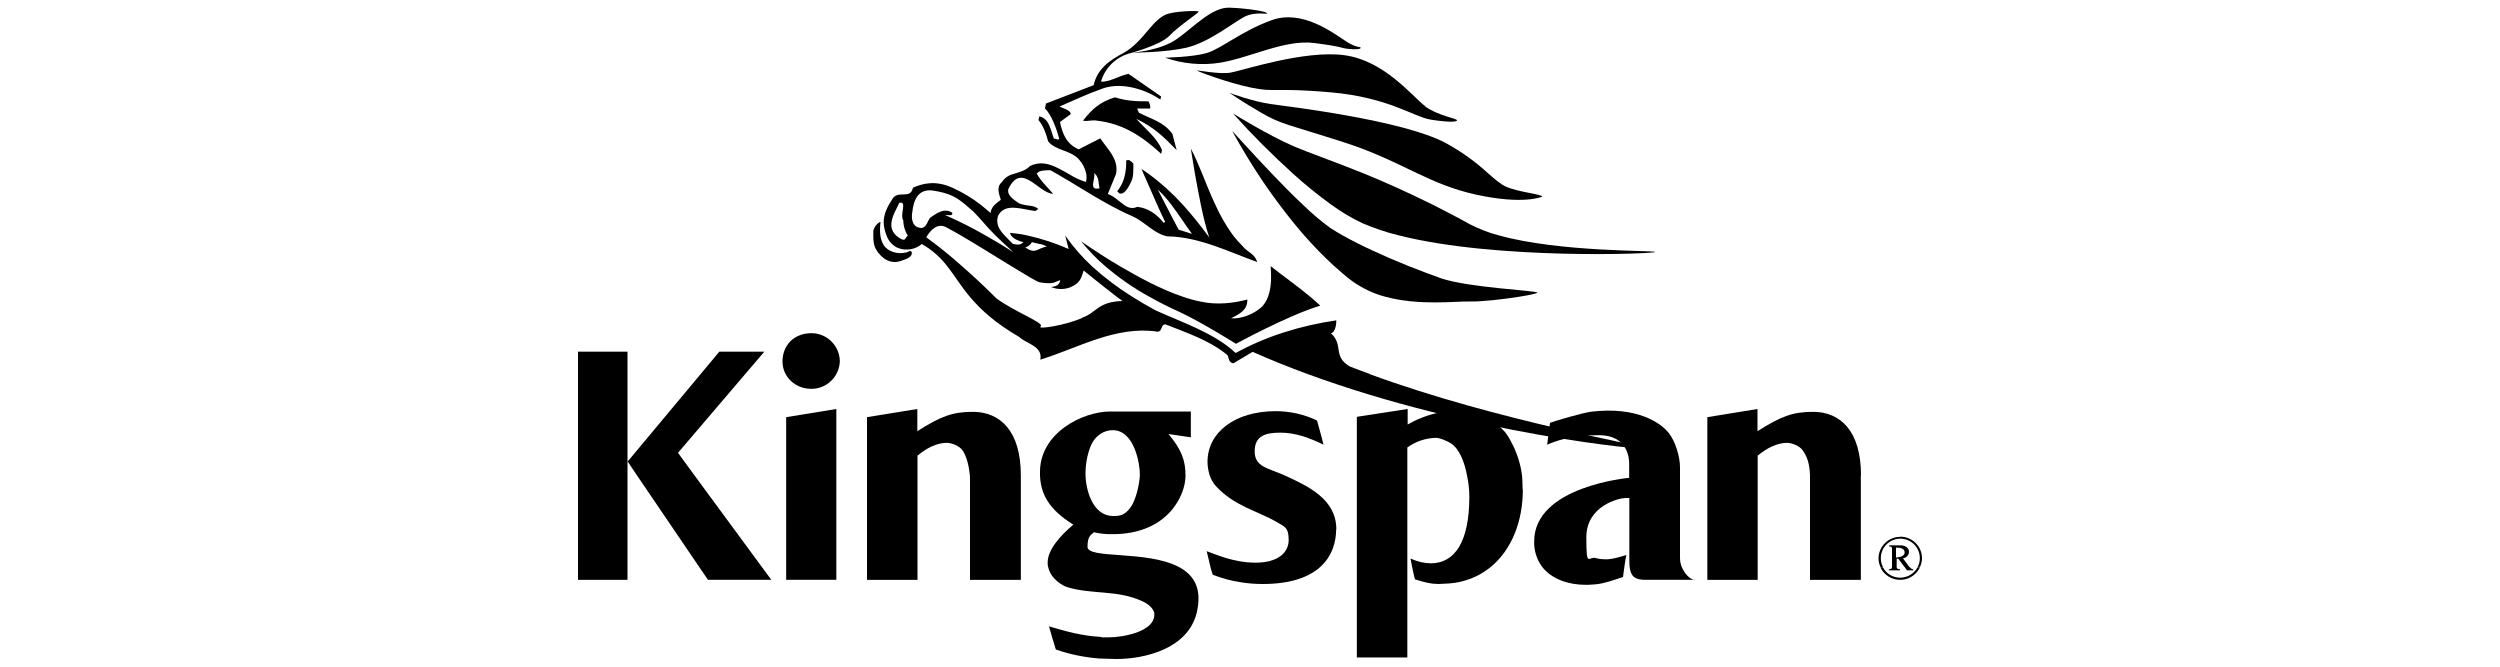 <?xml version="1.0" encoding="UTF-8"?> <svg xmlns="http://www.w3.org/2000/svg" id="katman_1" version="1.1" viewBox="0 0 1500 400"><g id="Home"><g id="global-home-20"><g id="navbar"><g id="logo"><path id="Fill-1" d="M855.1,63.7c-7.7-5.8-24.4-27.4-48.6-30.6-24.1-3.2-61.5,9.4-68.3,10.5-6.6,1.1-20-1.6-20.1-1.3s18.1,7.3,32.7,10.3c14.6,3,13.3-.2,47.7,2.8,34.4,3,49.9,14.7,59.5,16.3,9.6,1.6,16.2,1.7,16.2.5s-11.5-2.7-19.3-8.5ZM806.9,24.3c-7.3-4.7-25.7-18.8-43.9-12.2-18.2,6.6-30.4,17.2-38.9,19.7s-25.1,2.8-25.1,2.8c10.6,3.7,22,4.8,33.2,3,18-3,38.7-14,56.2-11.8,17.5,2.2,15.8,3,20.3,3.5s7.7.3,7.7-.6-2.4.4-9.6-4.4ZM737.8,4.6c-10.7-.4-21.4,11.6-31.7,18.8-9.4,6.7-25,8.1-27.3,8.2,2.3,0,20.3-.1,33.1-3,13.7-3.2,28.5-15.4,34.9-18.6s13.5-1.2,13.5-2c0-1.1-11.7-3-22.5-3.4h0ZM706,90.1l-2.6-9.8c-5.4-7.4-12.5-8.7-20.1-12.7l-1-2.5h7.8c.2-1.4-.2-2.9-1-4.3-7,0-12.8-.1-20.1-2.4-9.1,2.7-14,7.3-19.2,14,3,.6,5.4-.6,8.4,0,15.8,1.8,27.5,9.7,38.5,19.9l.5-2.2c-3-7.6-10.5-13.1-15.4-18.8,11.3,5.5,16.6,11.1,24.3,18.9h0Z"></path><path d="M821.7,224.3c-4-1.4-7.9-2.9-11.8-4.4-10.4-6.1-3.6-12.8-11.3-19.9,3.2-.8,3.2-7.4,3.2-7.8-21.6,3.2-42,9.5-60.4,19.6-12.9-12.1-32.1-18.3-48.3-25.7-4.6-2.5-9-5.1-13.5-7.9-8.7-5.4-16.9-11.6-24.4-18.4-6-5.6-11.4-11.8-16.1-18.5l2.1,8.1c-7.9-3.5-16.2-6.2-24.7-8.1-3.5-.8-7-1.3-10.5-1.6.2.6.4,1.1.7,1.6,1.6,2.2,5,3.5,7.4,4-2,1.9-3.5,1.6-6.4,1-1.5-1.6-3.3-3.2-4.9-5-3.1-3.3-5.5-6.9-4-11.7,4.1-8.4,14.8-3.8,22.4-3l1.8-1.2c-2.3-2.2-6-1.8-9.4-2.7-1.3-.3-2.6-.8-3.6-1.7-3.4-2.3-6.6-5.3-4.4-8.7,7.8-14.6,17.8,3.8,26.3,4-3.1-3.7-7.6-7.8-9.8-12.1h0c1.2-2.1,5.1-2,8.1-2.1,1.3.7,2.6,1.4,3.9,2.2,10.3,5.9,20.5,12.6,31.1,18.4,4.4,2.4,8.9,4.7,13.5,6.7,7.1,2.9,12.3,9.3,19.4,11.8.7.2,1.3.4,2.1.6,19.3.2,37.5,9.5,54.1,15.4-1.3-4.9-5.8-5.8-8.8-9.6-2-2-3.9-4.1-5.6-6.3-4.2-5.8-7.8-12-10.7-18.5-2.9-6.1-5.4-12.4-7.8-18.4-2.2-5.4-4.4-10.6-6.9-15.3,0,0,1,6.5,2.5,15.3,1,5.6,2.2,12.1,3.5,18.4,1.4,6.8,3,13.4,4.7,18.5.2.5.3.9.5,1.3l-1-1.3c-4.7-6.4-9.7-12.6-15-18.5-6.2-6.8-13-13-20.4-18.4-1.4-1-2.9-2.1-4.4-3,0,0,.5,1.2,1.3,3,1.8,4.1,5.1,11.7,8.1,18.4,1.8,4,3.5,7.8,4.8,10.3l-.9.6c-3.7-4.7-9-8.9-15.8-9.6-3.1,1.4-5.7.5-8.1-1.3-3-2.1-6-5.2-9.6-6.4l4.9-12h0c1.9-8.9-5.3-15.1-9.4-21.4l-13,6.6c-7.1-3.1-9.7-9-11.2-16.4l6.5-4.8c-.3-2.4-4.7-3.4-6.8-4.5,8.5-3.6,16.3-7.4,24.6-10.3,11.1-4.7,25.8-.7,35.9,6.1l.5-1.8-19.6-13.6c-5.6,1.1-11.2,5-16.5,4.7,2.4-8.4,9.1-14.9,17.6-17.1,0,0,17.9-4.8,23.3-10.3,5.9-6.2,17.7-13.8,17.7-14.6s-13.2-.4-18.9,1.4c-9.3,3.5-13.7,16.1-26,23.3-8.6,4.4-16,9.8-18.1,19.4l-28.6,11-.6,2.9c3.8,3.9,6.8,11.6,8.5,18.2-.3,1.4-2.2-.5-3.1.1-2-5.1-2.8-12.3-8.8-13.5l-.5,2.2c3,3.7,4.5,8,5.8,12.8,4.3,5.6,13.6,5.2,18.6,11,2.2,2.5,3.7,5.5,4.3,8.7.2,1.5.2,3.1-.2,4.7-3.6-1.1-7-2.7-10.1-4.7-7.7-4.3-15-9-23.5-4.9-2.8,3-6.7,3.7-10.3,4.9-2.7.7-5,2.4-6.5,4.7-3.7,3.1-1.6,7.4-.7,10.7-1.7,1.3-2.8,2.1-3.7,3-1.4,1.3-2.2,3-2.5,4.9-2-1.8-3.9-3.4-5.8-4.9-5.1-4-10.8-7.4-16.7-10.1-10.3-4.8-18-2.8-24-.2-1.6,7.4-8.8,1.2-12.3,6.7-.8,1.2-1.5,2.4-2.2,3.6h5.7c.2-.4.4-.8.6-1.2,1.6-.4,2.2.2,2.3,1.2.3,2.3-1.5,7,.1,9.4,0,3.2,1,6.4,2.7,9.1h0c-1.8,1.2-1.1,3.8-4.7,1.6-.8-.5-1.5-1-2.2-1.6-6-5.5-1.6-12.8,1.2-18.5h-5.7c-2.4,4.4-4,9.2-2.5,14.8.3,1.3.7,2.5,1.2,3.7,1.1,3.2,3.5,5.9,6.6,7.3,4.9,2,10.5,1.1,14.5-2.3,6,3.4,11.2,8,15.4,13.5,4.4,5.6,8.1,11.9,13.7,18.5,6.3,7.4,14.9,15.4,29.4,23.8,3.8,3.9,14.3,5.4,12.6,13.6,22.4-6.9,45.5-20.6,70.3-16.8,3.2-.1,1.7-4.3,4.8-4.4,12.8,5.1,25.9,9.4,36.5,17.9,2.1,1.2.5,4.7,4.2,5.5l11.6-6.9c10.8,4.8,22,9.3,33.2,13.4,97.5,35.8,202.9,46,203.2,44.6,0-1.5-88.7-16.2-166.1-44.6ZM694.7,113.8c3,2.7,5.6,5.7,8,8.9,4.7,6.1,9,13,12.5,17.6l-8-2.5c-2.4-4.3-5.2-10-7.9-15.1-1.7-3.4-3.3-6.5-4.6-8.9ZM656.5,104.3c0-.2,0-.4-.2-.5.3.2.5.3.7.5,2.5,2.3,2,5.7,2.7,8.7-6.9,1.5-2.3-5.6-3.2-8.7ZM619.2,145.3c6.7,1.8,4.7.6,8.9,2.6-6.2,1.2-6.4,4.8-13,.6,1.7-.5,3.2-1.7,4.1-3.2ZM552.4,136.7c-4.7-.2-5.9-5.1-5-9.6.2-1.5.4-3,.8-4.4,1.4-5.4,4.7-9.2,11.3-8.4,10,1.5,14.2,3.9,19.6,8.4,1.6,1.3,3.2,2.7,5,4.3,5.5,5.6,6.7,7.8,13.1,14.2,2.6,2.5,6,5.8,10.8,10.1-6.1-3.9-11.4-7.1-16.8-10.1-7.8-4.5-15.8-8.5-24-12.1,1.7-.4,4.4,1,4.2-1.4-4.7-3.3-9.4.3-13,2.7-2,1.8-2.2,6.4-6,6.4h0ZM649.4,190.7c-9.5,4.4-27.8,7.3-25,5.1,2.5-2-15.7-8.7-26.6-16.8l-.9-.9c-7.3-7.3-14-13.4-19.7-18.4-6.8-6.1-14-11.9-21.4-17.3,0,0,.2-.5.7-1.2,1.6-2.5,5.7-7.8,11.3-4.8,2.5,1.3,5.4,3,8.6,4.8,9.3,5.4,20.9,12.7,30.4,18.5,8.8,5.4,15.7,9.5,17,9.7,8.9,1.4,8.6-.2,12.4-1.3-.6,2.8-2.3,3.8-5.6,4.1,3.8,1.6,8,1.6,11.8.1,5.5-2.5,6.2-4.9,7.8-10,0,0,10.5,8.6,19.9,15.8l3.4,2.5c-15,.4-15.7,7.2-24.2,10Z"></path><path d="M679.9,104.3c-.1,1.9-.7,3.7-1.5,5.4-1.7,3.2-3.7,7.1-6.7,6.4l-1.4-1.4c2.5-3,4.1-6.6,4.8-10.5.5-2.6.7-5.2.6-7.8,1.8-1.2,3,.6,4.3,1.7.1,2,0,4-.1,6Z"></path><path d="M540.4,156.6c-6.1,2.1-11.6-1.5-14.8-7-1.6-2.8-1.6-5.8-1.6-8.4,0-.9,0-1.8,0-2.8.5-2.2,2.6-4.8,4.3-5.3-.3,2.7-.4,5.4-.1,8.1.2,1.9.9,3.8,1.8,5.5,2.4,4.2,8.5,6.2,14,4.7,1.8-.5,1.7-1.4,3-.3.8,3.2-3.4,4.4-6.6,5.5Z"></path><path d="M792.1,183.4c-19.8,6-50.5,22.9-50.5,22.9,0,0-20.9-13.1-33.6-19-6.2-2.8-12.3-5.8-18.3-9.2-9.5-5.2-18.4-11.4-26.6-18.4-5.3-4.5-10.1-9.6-14.5-15,0,0,9.9,7.1,23.3,15,11.4,6.7,25.3,14.2,38,18.4,3.5,1.2,7,2.2,10.7,2.9,9.6,2.1,19.6.9,27.8-1.3.2,6.3-4.5,8.6-9.8,11.3,6.1.5,13.7-2.5,18.5-6.9,1.6-1.7,2.9-3.8,3.7-6,2.2-5.8,2-12.7,1.6-18.4,7.3,5.8,16.3,12.1,23.8,18.4,2.1,1.8,4.1,3.5,6,5.3Z"></path><path d="M922.5,175.5c0,.5-4.8,1.6-11.4,2.6-9.4,1.5-22.5,3-29.4,2.8-8.5-.2-30.2,2.6-50.3-2.8-7.4-1.9-14.4-5.3-20.6-9.8-3.3-2.5-7-5.7-10.2-8.6-.2-.2-.4-.3-.6-.5-6.1-5.7-12-11.7-17.5-18-5.4-6.1-10.3-12.4-14.9-18.5-4.8-6.4-9.2-12.7-12.9-18.4-9.2-14.1-14.7-24.5-15.4-25.8.6.6,11.3,12.6,23.9,25.8,6,6.3,12.4,12.8,18.4,18.4,5.2,5.1,10.7,9.8,16.6,14.1,2.2,1.4,4.7,2.9,7.3,4.4,11.2,6.3,25.7,12.8,38.6,18,.4.2.7.3,1.2.5,6.9,2.7,14.2,5.5,19.1,7.2,16.7,5.8,58,7.4,58,8.7Z"></path><path d="M993.1,151.2c0,1.1-95.4,4.9-153.9-10-7.5-1.8-14.8-4.3-21.8-7.3-6.6-3.1-12.9-6.9-18.8-11.2-7.9-5.7-15.5-11.9-22.7-18.4-12.6-11.4-24.7-23.5-36.1-36.2,1.2.7,21,13,36.5,19.7,8.5,3.7,22.7,8.5,42.5,16.5,11.7,4.8,25.2,10.8,40.6,18.4,7.1,3.6,14.7,7.5,22.6,11.9,5.5,2.8,11.3,5.1,17.2,6.6,36.8,10.3,93.9,8.9,93.9,10Z"></path><path d="M925.3,118s-11.1,5.1-40-1.3c-13.1-2.9-23.7-7.4-34.5-12.5-13.1-6.2-26.4-13.1-44.7-18.9-33.4-10.7-37.1-10.6-49.1-17.5-11.3-6.5-18.4-11.5-19.2-12,1.2.4,14.5,5.2,24.4,6.6,10.4,1.5,79.7,9.6,105.4,23.5,9.3,5.1,17.8,11.2,25.6,18.4,3.9,3.4,7,6.1,10.2,7.6,7.9,3.6,22,4.5,22,6.2Z"></path><path id="Fill-8" d="M1145.9,340.5l-.2-.2h-2.9l1.4,1.9h3.5v-.6c-.7,0-1.4-.4-1.8-1ZM1137.8,340.4h0c0-.1-2.5-.1-2.5-.1-.1,1-.7,1.4-1.9,1.4v.5h6.5v-.6c-.8,0-2-.1-2-1.2h0ZM1150.6,340.3c-2.1,3.9-6.1,6.3-10.5,6.3-4.4,0-8.4-2.4-10.4-6.3h-1.5c3,6.6,10.8,9.4,17.4,6.4,2.8-1.3,5.1-3.6,6.4-6.4h-1.5ZM1141.6,334.9c2-.1,3.6-1.7,3.7-3.7,0-2.8-2.6-4-5.1-4s-4.4,0-6.7,0v.6c1.7,0,1.7.4,1.7,1.9v10.5h2.5v-5.1h1.2l3.8,5.1h2.9l-4-5.4ZM1137.6,334.4v-5.9c.2,0,.5,0,.7,0,2,0,4.5.5,4.5,2.9,0,2.5-3.2,2.9-5.1,3.1h0ZM1145.8,340.5l-.2-.2-4-5.4c2-.1,3.6-1.7,3.7-3.7,0-2.8-2.6-4-5.1-4s-4.4,0-6.7,0v.6c1.7,0,1.7.4,1.7,1.9v10.5c-.1,1-.7,1.4-1.9,1.4v.5h6.6v-.6c-.8,0-2-.1-2-1.2v-5.2h1.2l3.8,5.1,1.4,1.9h3.5v-.6c-.7,0-1.4-.4-1.7-1h-.1ZM1137.6,334.4v-5.9c.2,0,.5,0,.7,0,2,0,4.5.5,4.5,2.9,0,2.5-3.2,2.9-5.1,3.1h0ZM1145.8,340.5l-.2-.2-4-5.4c2-.1,3.6-1.7,3.7-3.7,0-2.8-2.6-4-5.1-4s-4.4,0-6.7,0v.6c1.7,0,1.7.4,1.7,1.9v10.5c-.1,1-.7,1.4-1.9,1.4v.5h6.6v-.6c-.8,0-2-.1-2-1.2v-5.2h1.2l3.8,5.1,1.4,1.9h3.5v-.6c-.7,0-1.4-.4-1.7-1h-.1ZM1137.6,334.4v-5.9c.2,0,.5,0,.7,0,2,0,4.5.5,4.5,2.9,0,2.5-3.2,2.9-5.1,3.1h0ZM1145.8,340.5l-.2-.2-4-5.4c2-.1,3.6-1.7,3.7-3.7,0-2.8-2.6-4-5.1-4s-4.4,0-6.7,0v.6c1.7,0,1.7.4,1.7,1.9v10.5c-.1,1-.7,1.4-1.9,1.4v.5h6.6v-.6c-.8,0-2-.1-2-1.2v-5.2h1.2l3.8,5.1,1.4,1.9h3.5v-.6c-.7,0-1.4-.4-1.7-1h-.1ZM1137.6,334.4v-5.9c.2,0,.5,0,.7,0,2,0,4.5.5,4.5,2.9,0,2.5-3.2,2.9-5.1,3.1h0ZM1145.8,340.5l-.2-.2-4-5.4c2-.1,3.6-1.7,3.7-3.7,0-2.8-2.6-4-5.1-4s-4.4,0-6.7,0v.6c1.7,0,1.7.4,1.7,1.9v10.5c-.1,1-.7,1.4-1.9,1.4v.5h6.6v-.6c-.8,0-2-.1-2-1.2v-5.2h1.2l3.8,5.1,1.4,1.9h3.5v-.6c-.7,0-1.4-.4-1.7-1h-.1ZM1137.6,334.4v-5.9c.2,0,.5,0,.7,0,2,0,4.5.5,4.5,2.9,0,2.5-3.2,2.9-5.1,3.1h0ZM1145.8,340.5l-.2-.2-4-5.4c2-.1,3.6-1.7,3.7-3.7,0-2.8-2.6-4-5.1-4s-4.4,0-6.7,0v.6c1.7,0,1.7.4,1.7,1.9v10.5c-.1,1-.7,1.4-1.9,1.4v.5h6.6v-.6c-.8,0-2-.1-2-1.2v-5.2h1.2l3.8,5.1,1.4,1.9h3.5v-.6c-.7,0-1.4-.4-1.7-1h-.1ZM1137.6,334.4v-5.9c.2,0,.5,0,.7,0,2,0,4.5.5,4.5,2.9,0,2.5-3.2,2.9-5.1,3.1h0ZM1145.8,340.5l-.2-.2-4-5.4c2-.1,3.6-1.7,3.7-3.7,0-2.8-2.6-4-5.1-4s-4.4,0-6.7,0v.6c1.7,0,1.7.4,1.7,1.9v10.5c-.1,1-.7,1.4-1.9,1.4v.5h6.6v-.6c-.8,0-2-.1-2-1.2v-5.2h1.2l3.8,5.1,1.4,1.9h3.5v-.6c-.7,0-1.4-.4-1.7-1h-.1ZM1137.6,334.4v-5.9c.2,0,.5,0,.7,0,2,0,4.5.5,4.5,2.9,0,2.5-3.2,2.9-5.1,3.1h0ZM1145.8,340.5l-.2-.2-4-5.4c2-.1,3.6-1.7,3.7-3.7,0-2.8-2.6-4-5.1-4s-4.4,0-6.7,0v.6c1.7,0,1.7.4,1.7,1.9v10.5c-.1,1-.7,1.4-1.9,1.4v.5h6.6v-.6c-.8,0-2-.1-2-1.2v-5.2h1.2l3.8,5.1,1.4,1.9h3.5v-.6c-.7,0-1.4-.4-1.7-1h-.1ZM1137.6,334.4v-5.9c.2,0,.5,0,.7,0,2,0,4.5.5,4.5,2.9,0,2.5-3.2,2.9-5.1,3.1h0ZM1145.8,340.5l-.2-.2-4-5.4c2-.1,3.6-1.7,3.7-3.7,0-2.8-2.6-4-5.1-4s-4.4,0-6.7,0v.6c1.7,0,1.7.4,1.7,1.9v10.5c-.1,1-.7,1.4-1.9,1.4v.5h6.6v-.6c-.8,0-2-.1-2-1.2v-5.2h1.2l3.8,5.1,1.4,1.9h3.5v-.6c-.7,0-1.4-.4-1.7-1h-.1ZM1137.6,334.4v-5.9c.2,0,.5,0,.7,0,2,0,4.5.5,4.5,2.9,0,2.5-3.2,2.9-5.1,3.1h0ZM1145.8,340.5l-.2-.2-4-5.4c2-.1,3.6-1.7,3.7-3.7,0-2.8-2.6-4-5.1-4s-4.4,0-6.7,0v.6c1.7,0,1.7.4,1.7,1.9v10.5c-.1,1-.7,1.4-1.9,1.4v.5h6.6v-.6c-.8,0-2-.1-2-1.2v-5.2h1.2l3.8,5.1,1.4,1.9h3.5v-.6c-.7,0-1.4-.4-1.7-1h-.1ZM1137.6,334.4v-5.9c.2,0,.5,0,.7,0,2,0,4.5.5,4.5,2.9,0,2.5-3.2,2.9-5.1,3.1h0ZM1140.1,322.1c-7.1,0-12.9,5.8-13,12.9,0,1.8.4,3.6,1.2,5.2h1.5c-.9-1.6-1.3-3.4-1.3-5.3,0-6.5,5.3-11.7,11.7-11.7,6.5,0,11.7,5.3,11.7,11.7,0,1.8-.4,3.6-1.3,5.2h1.4c.8-1.6,1.2-3.4,1.2-5.2,0-7.2-5.9-12.9-13.1-12.9,0,0,0,0,0,0h0ZM1145.7,340.3l-4-5.4c2-.1,3.6-1.7,3.7-3.7,0-2.8-2.6-4-5.1-4s-4.4,0-6.7,0v.6c1.7,0,1.7.4,1.7,1.9v10.5c-.1,1-.7,1.4-1.9,1.4v.5h6.6v-.6c-.8,0-2-.1-2-1.2v-5.2h1.2l3.8,5.1,1.4,1.9h3.5v-.6c-.7,0-1.4-.4-1.8-1l-.2-.2ZM1137.6,334.5v-5.9c.2,0,.5,0,.7,0,2,0,4.5.5,4.5,2.9,0,2.5-3.2,2.8-5.1,3h0ZM1145.8,340.6l-.2-.2-4-5.4c2-.1,3.6-1.7,3.7-3.7,0-2.8-2.6-4-5.1-4s-4.4,0-6.7,0v.6c1.7,0,1.7.4,1.7,1.9v10.5c-.1,1-.7,1.4-1.9,1.4v.5h6.6v-.6c-.8,0-2-.1-2-1.2v-5.2h1.2l3.8,5.1,1.4,1.9h3.5v-.6c-.7,0-1.4-.4-1.7-1.1h-.1ZM1137.6,334.5v-5.9c.2,0,.5,0,.7,0,2,0,4.5.5,4.5,2.9,0,2.5-3.2,2.8-5.1,3h0ZM1145.8,340.6l-.2-.2-4-5.4c2-.1,3.6-1.7,3.7-3.7,0-2.8-2.6-4-5.1-4s-4.4,0-6.7,0v.6c1.7,0,1.7.4,1.7,1.9v10.5c-.1,1-.7,1.4-1.9,1.4v.5h6.6v-.6c-.8,0-2-.1-2-1.2v-5.2h1.2l3.8,5.1,1.4,1.9h3.5v-.6c-.7,0-1.4-.4-1.7-1.1h-.1ZM1137.6,334.5v-5.9c.2,0,.5,0,.7,0,2,0,4.5.5,4.5,2.9,0,2.5-3.2,2.8-5.1,3h0ZM1145.8,340.6l-.2-.2-4-5.4c2-.1,3.6-1.7,3.7-3.7,0-2.8-2.6-4-5.1-4s-4.4,0-6.7,0v.6c1.7,0,1.7.4,1.7,1.9v10.5c-.1,1-.7,1.4-1.9,1.4v.5h6.6v-.6c-.8,0-2-.1-2-1.2v-5.2h1.2l3.8,5.1,1.4,1.9h3.5v-.6c-.7,0-1.4-.4-1.7-1.1h-.1ZM1137.6,334.5v-5.9c.2,0,.5,0,.7,0,2,0,4.5.5,4.5,2.9,0,2.5-3.2,2.8-5.1,3h0ZM1145.8,340.6l-.2-.2-4-5.4c2-.1,3.6-1.7,3.7-3.7,0-2.8-2.6-4-5.1-4s-4.4,0-6.7,0v.6c1.7,0,1.7.4,1.7,1.9v10.5c-.1,1-.7,1.4-1.9,1.4v.5h6.6v-.6c-.8,0-2-.1-2-1.2v-5.2h1.2l3.8,5.1,1.4,1.9h3.5v-.6c-.7,0-1.4-.4-1.7-1.1h-.1ZM1137.6,334.5v-5.9c.2,0,.5,0,.7,0,2,0,4.5.5,4.5,2.9,0,2.5-3.2,2.8-5.1,3h0ZM1145.8,340.6l-.2-.2-4-5.4c2-.1,3.6-1.7,3.7-3.7,0-2.8-2.6-4-5.1-4s-4.4,0-6.7,0v.6c1.7,0,1.7.4,1.7,1.9v10.5c-.1,1-.7,1.4-1.9,1.4v.5h6.6v-.6c-.8,0-2-.1-2-1.2v-5.2h1.2l3.8,5.1,1.4,1.9h3.5v-.6c-.7,0-1.4-.4-1.7-1.1h-.1ZM1137.6,334.5v-5.9c.2,0,.5,0,.7,0,2,0,4.5.5,4.5,2.9,0,2.5-3.2,2.8-5.1,3h0ZM1145.8,340.6l-.2-.2-4-5.4c2-.1,3.6-1.7,3.7-3.7,0-2.8-2.6-4-5.1-4s-4.4,0-6.7,0v.6c1.7,0,1.7.4,1.7,1.9v10.5c-.1,1-.7,1.4-1.9,1.4v.5h6.6v-.6c-.8,0-2-.1-2-1.2v-5.2h1.2l3.8,5.1,1.4,1.9h3.5v-.6c-.7,0-1.4-.4-1.7-1.1h-.1ZM1137.6,334.5v-5.9c.2,0,.5,0,.7,0,2,0,4.5.5,4.5,2.9,0,2.5-3.2,2.8-5.1,3h0ZM1145.8,340.6l-.2-.2-4-5.4c2-.1,3.6-1.7,3.7-3.7,0-2.8-2.6-4-5.1-4s-4.4,0-6.7,0v.6c1.7,0,1.7.4,1.7,1.9v10.5c-.1,1-.7,1.4-1.9,1.4v.5h6.6v-.6c-.8,0-2-.1-2-1.2v-5.2h1.2l3.8,5.1,1.4,1.9h3.5v-.6c-.7,0-1.4-.4-1.7-1.1h-.1ZM1137.6,334.5v-5.9c.2,0,.5,0,.7,0,2,0,4.5.5,4.5,2.9,0,2.5-3.2,2.8-5.1,3h0ZM1145.8,340.6l-.2-.2-4-5.4c2-.1,3.6-1.7,3.7-3.7,0-2.8-2.6-4-5.1-4s-4.4,0-6.7,0v.6c1.7,0,1.7.4,1.7,1.9v10.5c-.1,1-.7,1.4-1.9,1.4v.5h6.6v-.6c-.8,0-2-.1-2-1.2v-5.2h1.2l3.8,5.1,1.4,1.9h3.5v-.6c-.7,0-1.4-.4-1.7-1.1h-.1ZM1137.6,334.5v-5.9c.2,0,.5,0,.7,0,2,0,4.5.5,4.5,2.9,0,2.5-3.2,2.8-5.1,3h0Z"></path><path d="M1116.5,285.1v62.8h-30.5v-60c0-1,0-2,0-2.9-.3-7.1-1.8-11.2-4.4-14.8-1.8-2.7-6.6-4.5-9.3-4.5-6.2,0-12.4,3.3-17.7,7.7v74.5h-30.2v-97.6l30.1-4.9v13.3c14.1-8.9,21.1-11.6,33.3-11.6,16.5,0,28.8,11.6,28.8,38.1Z"></path><path d="M1017,347.9h-29.7c-6.2,0-8.8-1.9-9.5-7.6-.1-1.2-.2-2.5-.2-3.7v-37.8h-2.3c-3.5,0-23.5,4.4-23.5,23.6s1.3,10.9,5.9,12.5c1.9.5,3.8.7,5.7.7,4.1,0,8.1-1.3,12.4-2.6-.4,1.7-.8,4.5-1.2,7.3-.3,2.2-.6,4.4-.8,5.9-5.7,1.8-10.5,3.8-16.4,4.4-3.5.3-5.3.3-6,.3-10,0-20-3.2-25.9-10.5-3.4-4.5-5.2-10-5-15.6,0-33.1,57-38.1,57-38.1v-8.5c0-3.4-.9-17.1-18.2-17.1s-26.2,3.7-31,5.7l1.7-13.1c3.5-1.3,19.4-6,24.9-6.7,27.8-3.3,42,7.1,46.5,13,4,5.2,6.6,14.1,6.6,20.5v54.3c0,2,.4,3.9,1.2,5.7,1.6,3.7,4.4,6.8,7.6,7.6Z"></path><path d="M913.7,293.9c0,18.7-6.6,36-19.4,46.4-7.1,5.8-15.9,9.2-25.1,9.8-3.5.2-5.4.3-6.1.3-4.3,0-8.2-.9-14.1-2.8-.5-1.4-1.1-4.5-1.7-7.3s-1-5.2-1-5.2c3.8,1.8,7.9,2.8,12.1,2.9,14.6,0,23.2-13.1,23.2-39.9,0-4.3-.5-8.7-1.4-12.9-1.5-7.8-4.5-16.1-10-19.4-2.4-1.4-6.3-3.1-8.8-3.1-6.1.2-12.1,2.2-17,5.8v99.3c0,0,0,26.7,0,26.7h-30.3v-144.4l30.5-4.7v9.3c7.6-4.4,16-7.1,24.7-8.1,1.9-.2,3.8-.3,5.7-.3,9,0,18.9,3,27.8,12.7,1.6,1.9,2.9,4.1,4,6.3,3.3,6.2,5.5,12.9,6.4,19.8,0,.9.2,1.8.2,2.7.1,3.7.2,5.3.2,6.1Z"></path><path d="M801.7,317.5c0,6.9-2,16-9.7,22.8-6.5,5.8-17.2,10.1-34.4,10.1s-29.1-5.3-30-5.6c-.5-1.5-.9-3-1.3-4.5-.8-3.1-1.4-6.3-2.3-9.6,5.1,1.7,15.8,6.9,29.4,6.9s19.8-6.2,19.8-13.6-2.2-7.9-7-10.7c-12.1-7-25.6-9.5-36.9-21.9-1.5-1.8-2.7-3.9-3.5-6.2-.8-2.6-1.3-5.4-1.3-8.1,0-17.5,16.2-30.4,40.9-30.4,8.6,0,17.1,1.9,24.8,5.6,0,0,2.8,9.8,3.9,14.5-9.3-4.5-17.2-7.2-25.8-7.2s-15.5,1.6-15.5,11.2,8.3,10,18.1,14.5c14,6.4,30.9,14.2,30.9,32.3Z"></path><path d="M707.5,340.3c-19.1-10.3-55-4.7-55-12.2s2.8-7.1,3.7-8.8c3.7.9,7.5,1.3,11.3,1.2,33.7,0,43.8-23.9,43.8-34.9v-.4c0-8.7-2.3-15.4-10.2-24.8l13.4,2v-15.5h-48.4c-16.4,0-42.1,12.7-42.1,36.3s0,1.3,0,1.9c.4,11,4.9,20.3,20,29.7-7.9,6.6-15.4,15.1-15.4,22.7,0,.9,0,1.8.3,2.7,1.5,7.1,8.6,11.2,11.2,12,15,4.7,30.2,1.5,45.4,8.6,3.6,1.6,6.5,4.3,7.1,7,0,.3,0,.7,0,1,0,10.2-18.6,13.6-27.4,13.6s-1.9-.1-5.1-.3c-10.2-.5-20.4-3.2-30.7-6.3,1.4,4.8,2.6,9.3,4.1,13.9,8.4,2.9,17.1,4.7,26,5.4l10.2.3c17,0,42.9-6,48.3-27.6.7-2.9,1.1-5.8,1.1-8.8,0-9.2-4.7-15-11.7-18.8ZM651.3,284.4c0-5.8,1-11.6,3.2-17,2.7-6.3,8.1-9.3,13.1-9.3,13.2,0,16.3,20.6,16.3,26.1,0,.3,0,.6,0,.9-.2,5.8-2.5,15.3-5.7,19.5-3.4,4.6-6.3,5-10.2,5-13,0-16.5-16.8-16.7-24.4,0-.2,0-.5,0-.7h0Z"></path><path d="M612.5,285.1v62.8h-30.5v-60c0-.9,0-1.9-.1-2.9-.5-5.4-2-11.4-4.4-14.8-1.9-2.7-6.6-4.5-9.4-4.5-6.2,0-12.4,3.3-17.6,7.7v74.5h-30.3v-97.6l30.2-4.9v13.3c14-8.9,21.1-11.6,33.3-11.6,16.5,0,28.8,11.6,28.8,38.1Z"></path><path d="M503.9,216.7c-.3,9.3-7.9,16.7-17.2,16.6-9.3,0-17.2-7-17.2-16.4s6.5-17,17.5-17c9.2.1,16.7,7.5,16.9,16.7Z"></path><polygon points="501.8 245.4 501.8 347.9 471.7 347.9 471.7 250.3 501.8 245.4"></polygon><rect x="346.8" y="211" width="29.7" height="136.9"></rect><polygon points="462.8 347.9 424.8 347.9 419.6 340.3 382.1 285.1 376.6 276.9 431.6 211 458.6 211 406.8 271.7 416.6 285.1 457.2 340.3 462.8 347.9"></polygon></g></g></g></g></svg> 